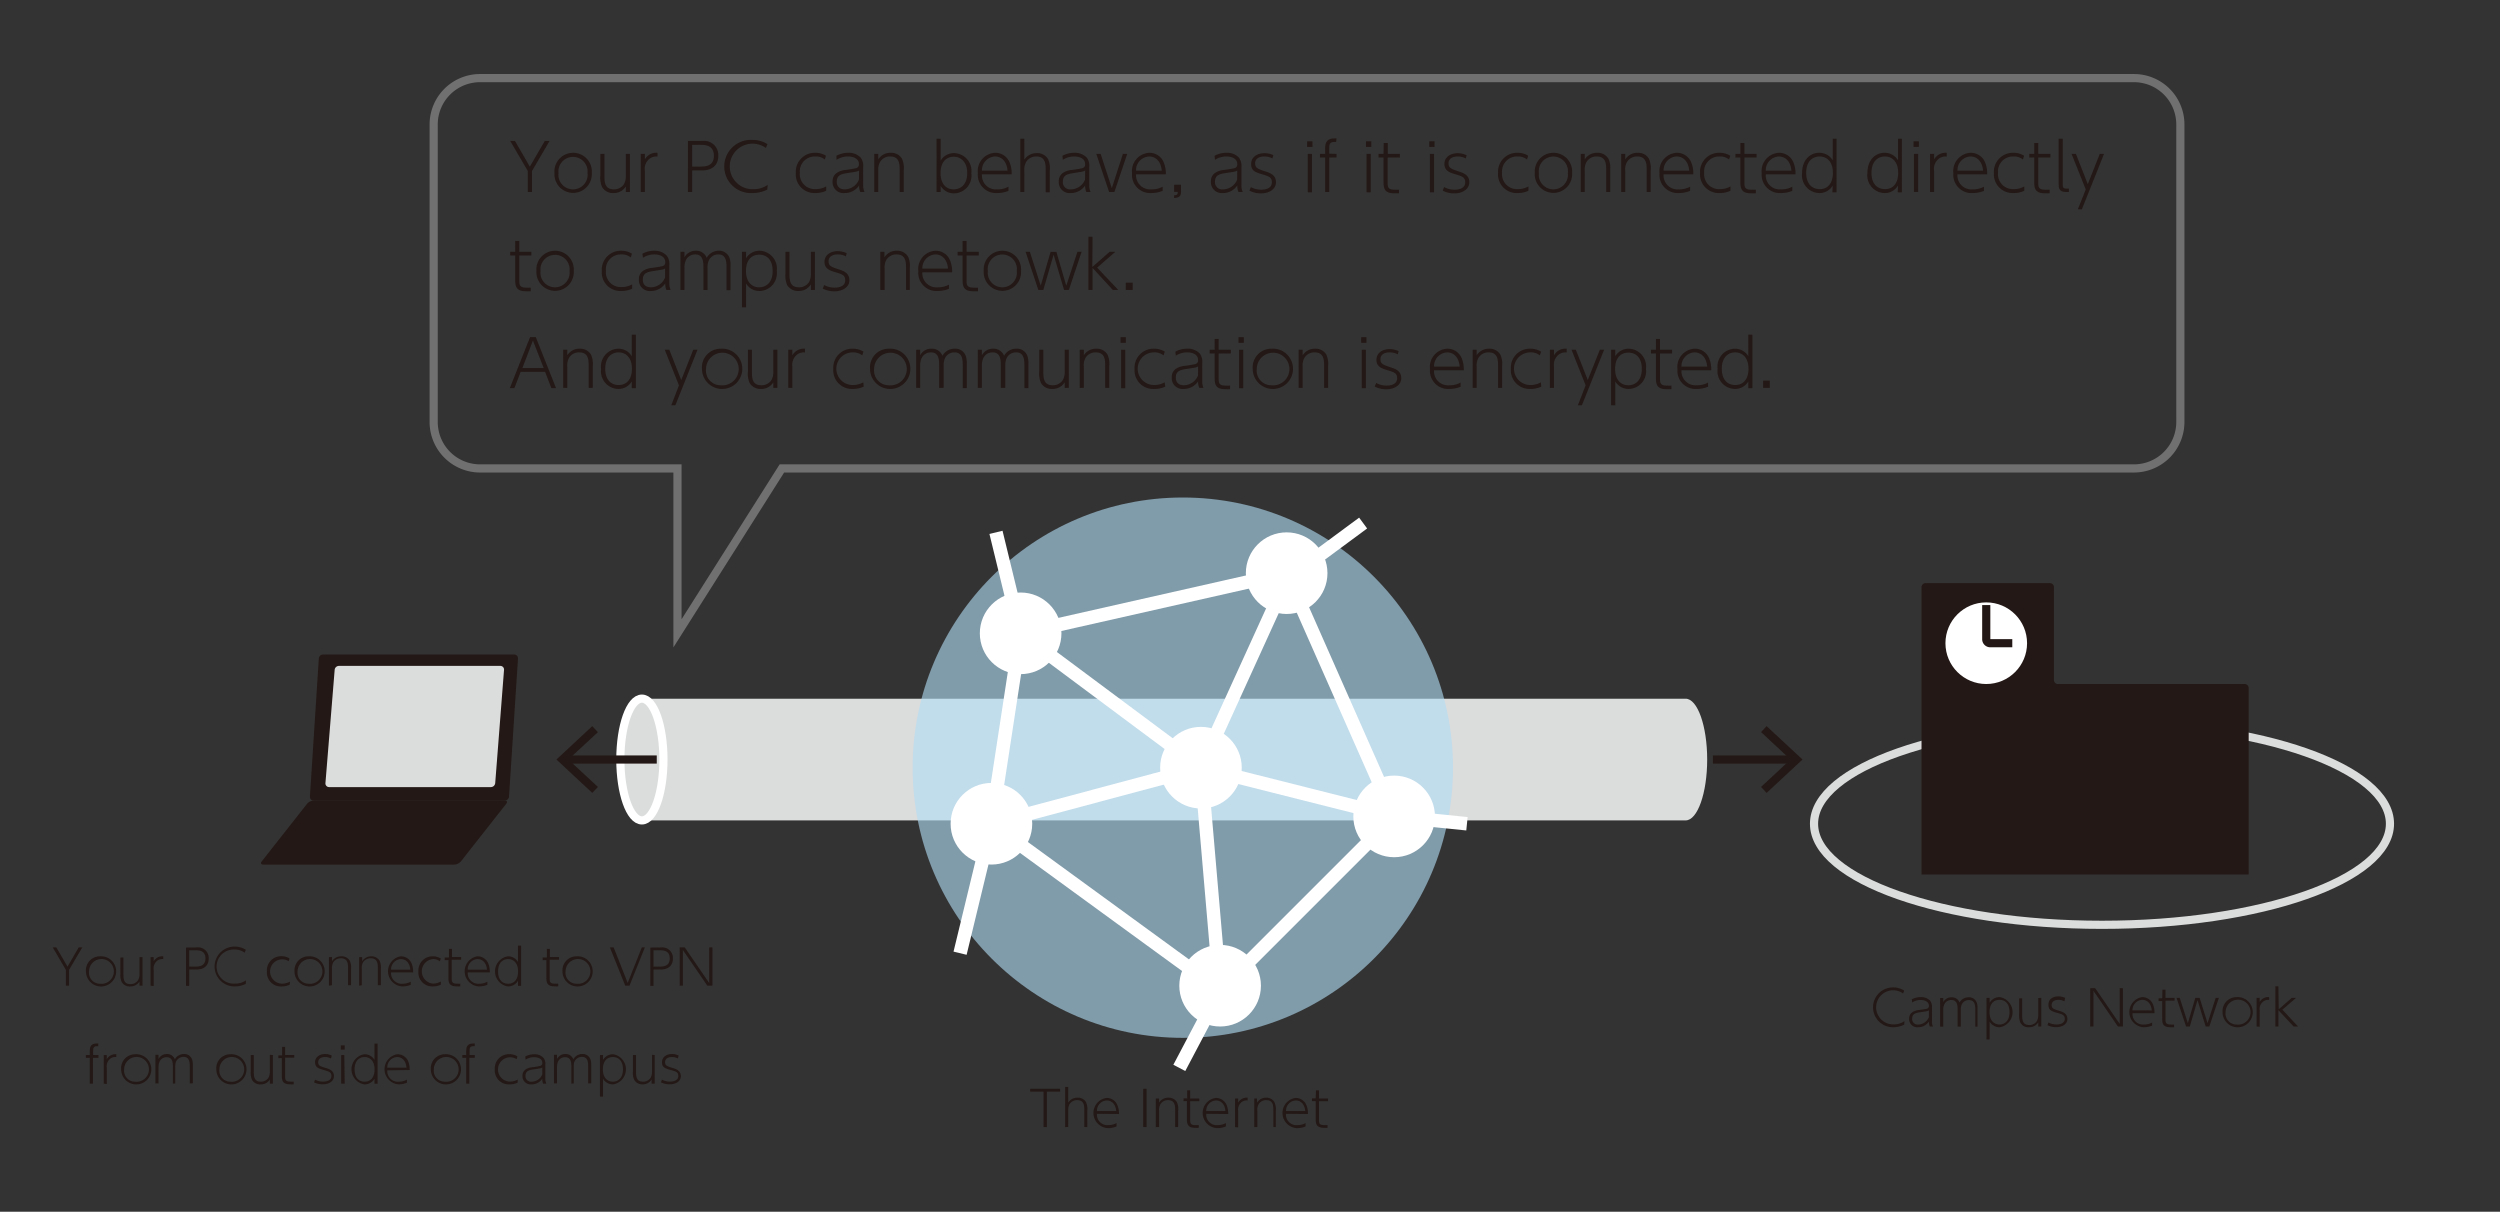<svg xmlns="http://www.w3.org/2000/svg" viewBox="0 0 306.28 148.45"><rect x="0" y="0" width="306.28" height="148.45" fill="#333333" stroke="none"/><defs><style>.cls-1{fill:#231815;}.cls-2,.cls-4,.cls-7,.cls-8,.cls-9{fill:none;stroke-miterlimit:10;}.cls-2{stroke:#717071;}.cls-3{fill:#dbdcdc;}.cls-4,.cls-7{stroke:#fff;}.cls-5{fill:#b1def6;opacity:0.61;}.cls-6{fill:#fff;}.cls-7{stroke-width:1.65px;}.cls-8{stroke:#dbdcdc;}.cls-9{stroke:#231815;}</style></defs><title>win10-6</title><g id="レイヤー_1" data-name="レイヤー 1"><path class="cls-1" d="M64.66,20.94l-2.15-3.67h.58l1.82,3.15,1.83-3.15h.59l-2.15,3.67v2.58h-.52Z"/><path class="cls-1" d="M70.21,18.72a2.29,2.29,0,0,1,2.29,2.47,2.29,2.29,0,1,1-4.57,0A2.29,2.29,0,0,1,70.21,18.72Zm0,4.48a1.79,1.79,0,0,0,1.77-2,1.79,1.79,0,1,0-3.56,0A1.79,1.79,0,0,0,70.22,23.2Z"/><path class="cls-1" d="M77.17,18.85v4.67h-.5v-.68a1.71,1.71,0,0,1-1.5.81,1.55,1.55,0,0,1-1.4-.72,2.87,2.87,0,0,1-.22-1.41V18.85h.5v2.77c0,.9.16,1.58,1.17,1.58a1.44,1.44,0,0,0,1.24-.66,2.12,2.12,0,0,0,.21-1.07V18.85Z"/><path class="cls-1" d="M78.5,23.52V18.85H79v.68a1.6,1.6,0,0,1,1.55-.81v.46a1.35,1.35,0,0,0-.94.24A1.56,1.56,0,0,0,79,20.91v2.61Z"/><path class="cls-1" d="M86.06,17.27A1.73,1.73,0,0,1,88,19.08c0,1.2-.8,1.8-2,1.8H84.8v2.64h-.52V17.27Zm-.32,3.14c.6,0,1.72,0,1.72-1.32s-1.08-1.35-1.72-1.35H84.8v2.67Z"/><path class="cls-1" d="M94,23.23a4.06,4.06,0,0,1-1.83.42,3.26,3.26,0,1,1,0-6.51,3.38,3.38,0,0,1,1.85.52l-.19.47a2.79,2.79,0,1,0-1.58,5.05,3,3,0,0,0,1.8-.53Z"/><path class="cls-1" d="M101.22,23.37a3.13,3.13,0,0,1-1.34.28,2.28,2.28,0,0,1-2.38-2.46,2.32,2.32,0,0,1,2.36-2.47,2.41,2.41,0,0,1,1.33.36l-.14.46a1.76,1.76,0,0,0-1.18-.37,1.83,1.83,0,0,0-1.88,2,1.83,1.83,0,0,0,1.92,2,2.63,2.63,0,0,0,1.31-.33Z"/><path class="cls-1" d="M102.47,19.09a2.84,2.84,0,0,1,1.43-.37,2,2,0,0,1,1.57.62,1.74,1.74,0,0,1,.28,1.13v2.21a1.93,1.93,0,0,0,.16.84h-.52a1.77,1.77,0,0,1-.13-.81,2.1,2.1,0,0,1-1.77.94A1.33,1.33,0,0,1,102,22.29c0-.34,0-1.21,1.47-1.46.21,0,1.14-.16,1.33-.21a.47.47,0,0,0,.43-.52c0-.66-.66-.93-1.34-.93a2.54,2.54,0,0,0-1.4.41Zm2.78,1.8c-.2.13-.31.14-1.23.28s-1.51.23-1.51,1.11c0,.36.17.92,1,.92a1.89,1.89,0,0,0,1.72-1.2Z"/><path class="cls-1" d="M107.11,23.52V18.85h.49v.68a1.73,1.73,0,0,1,1.5-.81,1.53,1.53,0,0,1,1.4.72,2.74,2.74,0,0,1,.22,1.41v2.67h-.5V20.91c0-.79,0-1.74-1.16-1.74a1.39,1.39,0,0,0-1.24.67,1.85,1.85,0,0,0-.22,1.07v2.61Z"/><path class="cls-1" d="M115.24,23.52h-.5V17h.5v2.68a1.9,1.9,0,0,1,1.66-.92,2.18,2.18,0,0,1,2.1,2.47,2.17,2.17,0,0,1-2.1,2.46,1.88,1.88,0,0,1-1.66-.92Zm1.6-.32c.86,0,1.66-.6,1.66-2s-.83-2-1.66-2-1.61.57-1.61,2S116,23.2,116.84,23.2Z"/><path class="cls-1" d="M120.3,21.36a1.71,1.71,0,0,0,1.87,1.84,2.7,2.7,0,0,0,1.38-.33v.51a3.56,3.56,0,0,1-1.4.27,2.23,2.23,0,0,1-2.35-2.43,2.24,2.24,0,0,1,2.1-2.5,1.89,1.89,0,0,1,1.79,1.18,3.54,3.54,0,0,1,.25,1.46Zm3.14-.45c-.1-1.18-.77-1.74-1.54-1.74a1.68,1.68,0,0,0-1.6,1.74Z"/><path class="cls-1" d="M125,23.52V17h.49v2.57a1.76,1.76,0,0,1,1.5-.81,1.53,1.53,0,0,1,1.4.72,2.65,2.65,0,0,1,.22,1.41v2.67h-.5V20.91c0-.79,0-1.74-1.16-1.74a1.42,1.42,0,0,0-1.24.67,2,2,0,0,0-.22,1.07v2.61Z"/><path class="cls-1" d="M130.16,19.09a2.88,2.88,0,0,1,1.43-.37,2,2,0,0,1,1.58.62,1.74,1.74,0,0,1,.28,1.13v2.21a1.79,1.79,0,0,0,.16.84h-.52a1.73,1.73,0,0,1-.14-.81,2.1,2.1,0,0,1-1.77.94,1.33,1.33,0,0,1-1.47-1.36c0-.34,0-1.21,1.47-1.46.21,0,1.15-.16,1.34-.21a.46.46,0,0,0,.42-.52c0-.66-.65-.93-1.33-.93a2.48,2.48,0,0,0-1.4.41Zm2.78,1.8c-.2.13-.3.14-1.22.28s-1.51.23-1.51,1.11a.88.88,0,0,0,1,.92,1.89,1.89,0,0,0,1.72-1.2Z"/><path class="cls-1" d="M137.57,18.85h.53l-1.57,4.67h-.65l-1.57-4.67h.53l1.37,4.2Z"/><path class="cls-1" d="M139.18,21.36a1.73,1.73,0,0,0,1.88,1.84,2.7,2.7,0,0,0,1.38-.33v.51a3.61,3.61,0,0,1-1.4.27,2.23,2.23,0,0,1-2.35-2.43,2.24,2.24,0,0,1,2.1-2.5,1.87,1.87,0,0,1,1.78,1.18,3.59,3.59,0,0,1,.26,1.46Zm3.15-.45c-.1-1.18-.77-1.74-1.55-1.74a1.68,1.68,0,0,0-1.6,1.74Z"/><path class="cls-1" d="M144.69,22.63v.82c0,.58-.2.77-.85.81v-.33c.45,0,.45-.22.45-.42h-.45v-.88Z"/><path class="cls-1" d="M148.8,19.09a2.88,2.88,0,0,1,1.43-.37,2,2,0,0,1,1.58.62,1.74,1.74,0,0,1,.28,1.13v2.21a1.79,1.79,0,0,0,.16.84h-.52a1.73,1.73,0,0,1-.14-.81,2.1,2.1,0,0,1-1.77.94,1.33,1.33,0,0,1-1.47-1.36c0-.34,0-1.21,1.47-1.46.21,0,1.15-.16,1.34-.21a.46.46,0,0,0,.42-.52c0-.66-.65-.93-1.33-.93a2.48,2.48,0,0,0-1.4.41Zm2.78,1.8c-.2.13-.3.14-1.22.28s-1.51.23-1.51,1.11a.88.88,0,0,0,1,.92,1.89,1.89,0,0,0,1.72-1.2Z"/><path class="cls-1" d="M155.89,19.41a2.15,2.15,0,0,0-1-.24c-.63,0-1.12.27-1.12.83s.27.68,1.24,1c.7.21,1.31.5,1.31,1.33s-.81,1.36-1.81,1.36a3.11,3.11,0,0,1-1.44-.33l.17-.44a2.6,2.6,0,0,0,1.28.32c.7,0,1.3-.25,1.3-.91s-.46-.75-1.27-1-1.27-.43-1.27-1.25.72-1.31,1.62-1.31A2.56,2.56,0,0,1,156,19Z"/><path class="cls-1" d="M160.79,18h-.65v-.69h.65Zm-.06,5.56h-.51V18.85h.51Z"/><path class="cls-1" d="M163.74,18.85v.45h-.89v4.22h-.5V19.3h-.64v-.45h.64V18.2c0-.4,0-1.24,1.1-1.24a1.19,1.19,0,0,1,.29,0l-.05.43-.21,0c-.63,0-.63.39-.63.8v.64Z"/><path class="cls-1" d="M168,18h-.65v-.69H168Zm-.07,5.56h-.51V18.85h.51Z"/><path class="cls-1" d="M169.52,17.52h.5v1.33h1.48v.45H170v3c0,.57,0,.94.84.94a5,5,0,0,0,.56,0v.44c-.14,0-.32,0-.6,0-1.18,0-1.3-.59-1.3-1.41V19.3h-.61v-.45h.61Z"/><path class="cls-1" d="M175.75,18h-.65v-.69h.65Zm-.06,5.56h-.51V18.85h.51Z"/><path class="cls-1" d="M179.58,19.41a2.09,2.09,0,0,0-1-.24c-.63,0-1.12.27-1.12.83s.27.68,1.24,1c.69.21,1.31.5,1.31,1.33s-.82,1.36-1.82,1.36a3.14,3.14,0,0,1-1.44-.33l.17-.44a2.63,2.63,0,0,0,1.28.32c.71,0,1.31-.25,1.31-.91s-.46-.75-1.28-1c-.66-.2-1.27-.43-1.27-1.25s.72-1.31,1.63-1.31a2.55,2.55,0,0,1,1.09.25Z"/><path class="cls-1" d="M187.25,23.37a3.1,3.1,0,0,1-1.34.28,2.28,2.28,0,0,1-2.38-2.46,2.32,2.32,0,0,1,2.36-2.47,2.41,2.41,0,0,1,1.33.36l-.14.46a1.76,1.76,0,0,0-1.18-.37,1.83,1.83,0,0,0-1.88,2,1.83,1.83,0,0,0,1.92,2,2.63,2.63,0,0,0,1.31-.33Z"/><path class="cls-1" d="M190.31,18.72a2.29,2.29,0,0,1,2.29,2.47,2.29,2.29,0,1,1-4.57,0A2.29,2.29,0,0,1,190.31,18.72Zm0,4.48a1.79,1.79,0,0,0,1.77-2,1.79,1.79,0,1,0-3.55,0A1.79,1.79,0,0,0,190.32,23.2Z"/><path class="cls-1" d="M193.66,23.52V18.85h.49v.68a1.75,1.75,0,0,1,1.51-.81,1.53,1.53,0,0,1,1.39.72,2.74,2.74,0,0,1,.22,1.41v2.67h-.49V20.91c0-.79,0-1.74-1.17-1.74a1.41,1.41,0,0,0-1.24.67,1.85,1.85,0,0,0-.22,1.07v2.61Z"/><path class="cls-1" d="M198.62,23.52V18.85h.49v.68a1.75,1.75,0,0,1,1.51-.81,1.53,1.53,0,0,1,1.39.72,2.74,2.74,0,0,1,.22,1.41v2.67h-.49V20.91c0-.79,0-1.74-1.17-1.74a1.41,1.41,0,0,0-1.24.67,1.85,1.85,0,0,0-.22,1.07v2.61Z"/><path class="cls-1" d="M203.81,21.36a1.71,1.71,0,0,0,1.87,1.84,2.7,2.7,0,0,0,1.38-.33v.51a3.56,3.56,0,0,1-1.4.27,2.23,2.23,0,0,1-2.35-2.43,2.24,2.24,0,0,1,2.11-2.5,1.89,1.89,0,0,1,1.78,1.18,3.54,3.54,0,0,1,.25,1.46Zm3.14-.45c-.1-1.18-.77-1.74-1.54-1.74a1.68,1.68,0,0,0-1.6,1.74Z"/><path class="cls-1" d="M212,23.37a3.06,3.06,0,0,1-1.33.28,2.29,2.29,0,0,1-2.39-2.46,2.32,2.32,0,0,1,2.36-2.47,2.45,2.45,0,0,1,1.34.36l-.15.46a1.71,1.71,0,0,0-1.17-.37,1.83,1.83,0,0,0-1.88,2,1.83,1.83,0,0,0,1.92,2,2.57,2.57,0,0,0,1.3-.33Z"/><path class="cls-1" d="M213.22,17.52h.49v1.33h1.49v.45h-1.49v3c0,.57,0,.94.84.94a4.77,4.77,0,0,0,.56,0v.44a5.84,5.84,0,0,1-.6,0c-1.17,0-1.29-.59-1.29-1.41V19.3h-.61v-.45h.61Z"/><path class="cls-1" d="M216.33,21.36a1.71,1.71,0,0,0,1.87,1.84,2.7,2.7,0,0,0,1.38-.33v.51a3.56,3.56,0,0,1-1.4.27,2.23,2.23,0,0,1-2.35-2.43,2.24,2.24,0,0,1,2.11-2.5,1.88,1.88,0,0,1,1.78,1.18,3.54,3.54,0,0,1,.25,1.46Zm3.14-.45c-.1-1.18-.77-1.74-1.54-1.74a1.68,1.68,0,0,0-1.6,1.74Z"/><path class="cls-1" d="M224.53,22.73a1.86,1.86,0,0,1-1.66.92,2.17,2.17,0,0,1-2.09-2.46c0-1.62,1-2.47,2.09-2.47a1.89,1.89,0,0,1,1.66.92V17H225v6.56h-.51Zm-1.6-3.56c-.83,0-1.65.56-1.65,2s.78,2,1.66,2,1.61-.58,1.61-2S223.76,19.17,222.93,19.17Z"/><path class="cls-1" d="M232.53,22.73a1.86,1.86,0,0,1-1.66.92,2.17,2.17,0,0,1-2.09-2.46c0-1.62,1-2.47,2.09-2.47a1.89,1.89,0,0,1,1.66.92V17H233v6.56h-.51Zm-1.6-3.56c-.83,0-1.65.56-1.65,2s.78,2,1.66,2,1.61-.58,1.61-2S231.76,19.17,230.93,19.17Z"/><path class="cls-1" d="M235.08,18h-.65v-.69h.65ZM235,23.52h-.52V18.85H235Z"/><path class="cls-1" d="M236.45,23.52V18.85h.5v.68a1.61,1.61,0,0,1,1.55-.81v.46a1.35,1.35,0,0,0-.94.24,1.56,1.56,0,0,0-.61,1.49v2.61Z"/><path class="cls-1" d="M239.81,21.36a1.71,1.71,0,0,0,1.87,1.84,2.7,2.7,0,0,0,1.38-.33v.51a3.56,3.56,0,0,1-1.4.27,2.23,2.23,0,0,1-2.35-2.43,2.24,2.24,0,0,1,2.11-2.5,1.89,1.89,0,0,1,1.78,1.18,3.54,3.54,0,0,1,.25,1.46Zm3.14-.45c-.1-1.18-.77-1.74-1.54-1.74a1.68,1.68,0,0,0-1.6,1.74Z"/><path class="cls-1" d="M248,23.37a3.06,3.06,0,0,1-1.33.28,2.29,2.29,0,0,1-2.39-2.46,2.32,2.32,0,0,1,2.36-2.47,2.45,2.45,0,0,1,1.34.36l-.15.46a1.71,1.71,0,0,0-1.17-.37,1.83,1.83,0,0,0-1.88,2,1.83,1.83,0,0,0,1.92,2,2.57,2.57,0,0,0,1.3-.33Z"/><path class="cls-1" d="M249.22,17.52h.49v1.33h1.49v.45h-1.49v3c0,.57,0,.94.84.94a4.77,4.77,0,0,0,.56,0v.44c-.14,0-.32,0-.6,0-1.17,0-1.29-.59-1.29-1.41V19.3h-.61v-.45h.61Z"/><path class="cls-1" d="M253.46,23.52h-.33c-.89,0-.92-.49-.92-1V17h.5v5.56c0,.31,0,.55.43.55h.32Z"/><path class="cls-1" d="M255.53,23.21l-1.74-4.36h.53l1.46,3.71,1.47-3.71h.52l-2.72,6.8h-.49Z"/><path class="cls-1" d="M63.12,29.52h.5v1.33H65.1v.45H63.62v3c0,.57,0,.94.84.94a5,5,0,0,0,.56,0v.44c-.14,0-.32,0-.6,0-1.18,0-1.3-.59-1.3-1.41V31.3h-.61v-.45h.61Z"/><path class="cls-1" d="M68,30.72a2.29,2.29,0,0,1,2.29,2.47,2.29,2.29,0,1,1-4.57,0A2.29,2.29,0,0,1,68,30.72Zm0,4.48a1.8,1.8,0,0,0,1.78-2,1.79,1.79,0,1,0-3.56,0A1.79,1.79,0,0,0,68,35.2Z"/><path class="cls-1" d="M77.45,35.37a3.1,3.1,0,0,1-1.34.28,2.28,2.28,0,0,1-2.38-2.46,2.32,2.32,0,0,1,2.36-2.47,2.41,2.41,0,0,1,1.33.36l-.14.46a1.76,1.76,0,0,0-1.18-.37,1.82,1.82,0,0,0-1.87,2,1.82,1.82,0,0,0,1.91,2,2.63,2.63,0,0,0,1.31-.33Z"/><path class="cls-1" d="M78.7,31.09a2.84,2.84,0,0,1,1.43-.37,2,2,0,0,1,1.57.62A1.68,1.68,0,0,1,82,32.47v2.21a1.93,1.93,0,0,0,.16.84h-.52a1.77,1.77,0,0,1-.13-.81,2.1,2.1,0,0,1-1.77.94,1.33,1.33,0,0,1-1.47-1.36c0-.34,0-1.21,1.47-1.46.21,0,1.14-.16,1.34-.21a.46.46,0,0,0,.42-.52c0-.66-.66-.93-1.33-.93a2.48,2.48,0,0,0-1.4.41Zm2.78,1.8c-.2.13-.3.14-1.22.28s-1.51.23-1.51,1.11c0,.36.16.92,1,.92A1.89,1.89,0,0,0,81.48,34Z"/><path class="cls-1" d="M86.18,35.52V32.84c0-.68,0-1.67-1-1.67-.61,0-1.33.38-1.33,1.62v2.73h-.49V30.85h.49v.68a1.54,1.54,0,0,1,1.38-.81,1.37,1.37,0,0,1,1.35.87A1.67,1.67,0,0,1,88,30.72a1.35,1.35,0,0,1,1.38.89,2.78,2.78,0,0,1,.12,1v2.94h-.49V32.84c0-.67,0-1.67-1-1.67A1.26,1.26,0,0,0,86.8,32a1.93,1.93,0,0,0-.12.67v2.87Z"/><path class="cls-1" d="M90.9,30.85h.5v.79a1.92,1.92,0,0,1,1.66-.92,2.18,2.18,0,0,1,2.1,2.47,2.17,2.17,0,0,1-2.1,2.46,1.9,1.9,0,0,1-1.66-.92v2.92h-.5ZM93,35.2c.82,0,1.66-.54,1.66-2s-.79-2-1.66-2-1.61.58-1.61,2S92.18,35.2,93,35.2Z"/><path class="cls-1" d="M99.84,30.85v4.67h-.5v-.68a1.71,1.71,0,0,1-1.5.81,1.55,1.55,0,0,1-1.4-.72,2.88,2.88,0,0,1-.21-1.41V30.85h.49v2.77c0,.9.16,1.58,1.17,1.58a1.44,1.44,0,0,0,1.24-.66,2.12,2.12,0,0,0,.21-1.07V30.85Z"/><path class="cls-1" d="M103.63,31.41a2.09,2.09,0,0,0-1-.24c-.63,0-1.12.27-1.12.83s.27.68,1.24,1c.69.21,1.31.5,1.31,1.33s-.82,1.36-1.82,1.36a3.14,3.14,0,0,1-1.44-.33l.17-.44a2.63,2.63,0,0,0,1.28.32c.7,0,1.3-.25,1.3-.91s-.45-.75-1.27-1c-.66-.2-1.27-.43-1.27-1.25s.72-1.31,1.62-1.31a2.56,2.56,0,0,1,1.1.25Z"/><path class="cls-1" d="M107.85,35.52V30.85h.5v.68a1.73,1.73,0,0,1,1.5-.81,1.54,1.54,0,0,1,1.4.72,2.75,2.75,0,0,1,.21,1.41v2.67H111V32.91c0-.79,0-1.74-1.17-1.74a1.41,1.41,0,0,0-1.24.67,1.85,1.85,0,0,0-.21,1.07v2.61Z"/><path class="cls-1" d="M113,33.36a1.72,1.72,0,0,0,1.87,1.84,2.77,2.77,0,0,0,1.39-.33v.51a3.66,3.66,0,0,1-1.4.27,2.22,2.22,0,0,1-2.35-2.43,2.23,2.23,0,0,1,2.1-2.5,1.88,1.88,0,0,1,1.78,1.18,3.59,3.59,0,0,1,.26,1.46Zm3.14-.45c-.09-1.18-.76-1.74-1.54-1.74a1.68,1.68,0,0,0-1.6,1.74Z"/><path class="cls-1" d="M117.93,29.52h.49v1.33h1.49v.45h-1.49v3c0,.57,0,.94.84.94a4.77,4.77,0,0,0,.56,0v.44a5.84,5.84,0,0,1-.6,0c-1.17,0-1.29-.59-1.29-1.41V31.3h-.61v-.45h.61Z"/><path class="cls-1" d="M122.8,30.72a2.29,2.29,0,0,1,2.29,2.47,2.29,2.29,0,1,1-4.57,0A2.29,2.29,0,0,1,122.8,30.72Zm0,4.48a1.79,1.79,0,0,0,1.77-2,1.79,1.79,0,1,0-3.55,0A1.79,1.79,0,0,0,122.81,35.2Z"/><path class="cls-1" d="M130.63,35,132,30.85h.51l-1.56,4.67h-.59l-1.28-4.32-1.26,4.32h-.61l-1.56-4.67h.52L127.5,35l1.21-4.14h.71Z"/><path class="cls-1" d="M133.82,32.71l2.12-1.86h.7l-2.23,1.94L137,35.52h-.67l-2.48-2.7v2.7h-.51V29h.51Z"/><path class="cls-1" d="M138.77,34.63v.89h-.85v-.89Z"/><path class="cls-1" d="M63.79,45.55l-.77,2h-.56l2.48-6.25h.7l2.48,6.25h-.57l-.77-2Zm2.82-.46-1.32-3.37L64,45.09Z"/><path class="cls-1" d="M69,47.52V42.85h.5v.68a1.73,1.73,0,0,1,1.5-.81,1.53,1.53,0,0,1,1.4.72,2.74,2.74,0,0,1,.22,1.41v2.67h-.5V44.91c0-.79,0-1.74-1.17-1.74a1.41,1.41,0,0,0-1.24.67,1.93,1.93,0,0,0-.21,1.07v2.61Z"/><path class="cls-1" d="M77.4,46.73a1.88,1.88,0,0,1-1.66.92,2.17,2.17,0,0,1-2.1-2.46,2.18,2.18,0,0,1,2.1-2.47,1.9,1.9,0,0,1,1.66.92V41h.5v6.56h-.5Zm-1.61-3.56c-.82,0-1.64.56-1.64,2s.78,2,1.65,2,1.62-.58,1.62-2S76.62,43.17,75.79,43.17Z"/><path class="cls-1" d="M83.18,47.21l-1.74-4.36H82l1.46,3.71,1.47-3.71h.52l-2.71,6.8h-.5Z"/><path class="cls-1" d="M88.28,42.72A2.47,2.47,0,1,1,86,45.19,2.29,2.29,0,0,1,88.28,42.72Zm0,4.48a2,2,0,1,0-1.78-2A1.79,1.79,0,0,0,88.29,47.2Z"/><path class="cls-1" d="M95.24,42.85v4.67h-.5v-.68a1.71,1.71,0,0,1-1.5.81,1.55,1.55,0,0,1-1.4-.72,2.88,2.88,0,0,1-.21-1.41V42.85h.49v2.77c0,.9.16,1.58,1.17,1.58a1.44,1.44,0,0,0,1.24-.66,2.12,2.12,0,0,0,.21-1.07V42.85Z"/><path class="cls-1" d="M96.57,47.52V42.85h.5v.68a1.62,1.62,0,0,1,1.55-.81v.46a1.35,1.35,0,0,0-.94.24,1.59,1.59,0,0,0-.61,1.49v2.61Z"/><path class="cls-1" d="M105.81,47.37a3.1,3.1,0,0,1-1.34.28,2.28,2.28,0,0,1-2.38-2.46,2.32,2.32,0,0,1,2.36-2.47,2.41,2.41,0,0,1,1.33.36l-.14.46a1.76,1.76,0,0,0-1.18-.37,2,2,0,0,0,0,4,2.63,2.63,0,0,0,1.31-.33Z"/><path class="cls-1" d="M108.87,42.72a2.47,2.47,0,1,1-2.28,2.47A2.29,2.29,0,0,1,108.87,42.72Zm0,4.48a2,2,0,1,0-1.78-2A1.8,1.8,0,0,0,108.88,47.2Z"/><path class="cls-1" d="M115.06,47.52V44.84c0-.68,0-1.67-1-1.67-.61,0-1.33.38-1.33,1.62v2.73h-.49V42.85h.49v.68a1.52,1.52,0,0,1,1.38-.81,1.37,1.37,0,0,1,1.35.87,1.67,1.67,0,0,1,1.48-.87,1.35,1.35,0,0,1,1.38.89,2.78,2.78,0,0,1,.12,1v2.94h-.49V44.84c0-.67,0-1.67-1-1.67a1.26,1.26,0,0,0-1.22.81,1.93,1.93,0,0,0-.12.67v2.87Z"/><path class="cls-1" d="M122.61,47.52V44.84c0-.68,0-1.67-1-1.67-.61,0-1.32.38-1.32,1.62v2.73h-.5V42.85h.5v.68a1.52,1.52,0,0,1,1.37-.81,1.37,1.37,0,0,1,1.35.87,1.67,1.67,0,0,1,1.48-.87,1.35,1.35,0,0,1,1.38.89,2.78,2.78,0,0,1,.12,1v2.94h-.49V44.84c0-.67,0-1.67-1-1.67a1.26,1.26,0,0,0-1.22.81,2.2,2.2,0,0,0-.12.67v2.87Z"/><path class="cls-1" d="M130.94,42.85v4.67h-.5v-.68a1.73,1.73,0,0,1-1.5.81,1.52,1.52,0,0,1-1.4-.72,2.87,2.87,0,0,1-.22-1.41V42.85h.5v2.77c0,.9.16,1.58,1.16,1.58a1.43,1.43,0,0,0,1.24-.66,2,2,0,0,0,.22-1.07V42.85Z"/><path class="cls-1" d="M132.28,47.52V42.85h.5v.68a1.73,1.73,0,0,1,1.5-.81,1.53,1.53,0,0,1,1.4.72,2.74,2.74,0,0,1,.22,1.41v2.67h-.5V44.91c0-.79,0-1.74-1.17-1.74a1.41,1.41,0,0,0-1.24.67,1.85,1.85,0,0,0-.21,1.07v2.61Z"/><path class="cls-1" d="M137.93,42h-.65v-.69h.65Zm-.07,5.56h-.51V42.85h.51Z"/><path class="cls-1" d="M142.76,47.37a3.07,3.07,0,0,1-1.34.28A2.28,2.28,0,0,1,139,45.19a2.32,2.32,0,0,1,2.36-2.47,2.48,2.48,0,0,1,1.34.36l-.15.46a1.73,1.73,0,0,0-1.17-.37,2,2,0,0,0,0,4,2.57,2.57,0,0,0,1.3-.33Z"/><path class="cls-1" d="M144,43.09a2.84,2.84,0,0,1,1.43-.37,2,2,0,0,1,1.58.62,1.74,1.74,0,0,1,.28,1.13v2.21a2,2,0,0,0,.15.84h-.51a1.73,1.73,0,0,1-.14-.81,2.1,2.1,0,0,1-1.77.94,1.33,1.33,0,0,1-1.47-1.36c0-.34,0-1.21,1.47-1.46.21,0,1.15-.16,1.34-.21a.46.46,0,0,0,.42-.52c0-.66-.65-.93-1.33-.93a2.48,2.48,0,0,0-1.4.41Zm2.78,1.8c-.2.13-.3.14-1.22.28s-1.51.23-1.51,1.11c0,.36.16.92,1,.92a1.89,1.89,0,0,0,1.72-1.2Z"/><path class="cls-1" d="M148.81,41.52h.49v1.33h1.49v.45H149.3v3c0,.57,0,.94.84.94a4.77,4.77,0,0,0,.56,0v.44a5.84,5.84,0,0,1-.6,0c-1.17,0-1.29-.59-1.29-1.41V43.3h-.61v-.45h.61Z"/><path class="cls-1" d="M152.38,42h-.65v-.69h.65Zm-.07,5.56h-.51V42.85h.51Z"/><path class="cls-1" d="M155.75,42.72a2.47,2.47,0,1,1-2.28,2.47A2.29,2.29,0,0,1,155.75,42.72Zm0,4.48a2,2,0,1,0-1.78-2A1.79,1.79,0,0,0,155.76,47.2Z"/><path class="cls-1" d="M159.1,47.52V42.85h.49v.68a1.75,1.75,0,0,1,1.51-.81,1.53,1.53,0,0,1,1.39.72,2.74,2.74,0,0,1,.22,1.41v2.67h-.49V44.91c0-.79,0-1.74-1.17-1.74a1.41,1.41,0,0,0-1.24.67,1.85,1.85,0,0,0-.22,1.07v2.61Z"/><path class="cls-1" d="M167.41,42h-.65v-.69h.65Zm-.07,5.56h-.51V42.85h.51Z"/><path class="cls-1" d="M171.24,43.41a2.15,2.15,0,0,0-1-.24c-.63,0-1.12.27-1.12.83s.28.68,1.24,1c.7.21,1.31.5,1.31,1.33s-.81,1.36-1.81,1.36a3.14,3.14,0,0,1-1.44-.33l.17-.44a2.63,2.63,0,0,0,1.28.32c.7,0,1.3-.25,1.3-.91s-.45-.75-1.27-1c-.66-.2-1.27-.43-1.27-1.25s.72-1.31,1.62-1.31a2.56,2.56,0,0,1,1.1.25Z"/><path class="cls-1" d="M175.69,45.36a1.71,1.71,0,0,0,1.87,1.84,2.7,2.7,0,0,0,1.38-.33v.51a3.56,3.56,0,0,1-1.4.27,2.23,2.23,0,0,1-2.35-2.43,2.24,2.24,0,0,1,2.11-2.5,1.89,1.89,0,0,1,1.78,1.18,3.54,3.54,0,0,1,.25,1.46Zm3.14-.45c-.1-1.18-.77-1.74-1.54-1.74a1.68,1.68,0,0,0-1.6,1.74Z"/><path class="cls-1" d="M180.42,47.52V42.85h.49v.68a1.75,1.75,0,0,1,1.51-.81,1.53,1.53,0,0,1,1.39.72,2.74,2.74,0,0,1,.22,1.41v2.67h-.5V44.91c0-.79,0-1.74-1.16-1.74a1.41,1.41,0,0,0-1.24.67,1.85,1.85,0,0,0-.22,1.07v2.61Z"/><path class="cls-1" d="M188.82,47.37a3.06,3.06,0,0,1-1.33.28,2.29,2.29,0,0,1-2.39-2.46,2.32,2.32,0,0,1,2.36-2.47,2.45,2.45,0,0,1,1.34.36l-.15.46a1.71,1.71,0,0,0-1.17-.37,2,2,0,0,0,0,4,2.57,2.57,0,0,0,1.3-.33Z"/><path class="cls-1" d="M189.88,47.52V42.85h.5v.68a1.62,1.62,0,0,1,1.56-.81v.46a1.36,1.36,0,0,0-.95.24,1.59,1.59,0,0,0-.61,1.49v2.61Z"/><path class="cls-1" d="M194.26,47.21l-1.73-4.36h.53l1.46,3.71L196,42.85h.52l-2.72,6.8h-.49Z"/><path class="cls-1" d="M197.38,42.85h.51v.79a1.89,1.89,0,0,1,1.66-.92,2.18,2.18,0,0,1,2.1,2.47,2.17,2.17,0,0,1-2.1,2.46,1.88,1.88,0,0,1-1.66-.92v2.92h-.51Zm2.11,4.35c.81,0,1.65-.54,1.65-2s-.78-2-1.65-2-1.62.58-1.62,2S198.66,47.2,199.49,47.2Z"/><path class="cls-1" d="M202.87,41.52h.5v1.33h1.48v.45h-1.48v3c0,.57,0,.94.84.94a5,5,0,0,0,.56,0v.44c-.14,0-.32,0-.6,0-1.18,0-1.3-.59-1.3-1.41V43.3h-.61v-.45h.61Z"/><path class="cls-1" d="M206,45.36a1.72,1.72,0,0,0,1.87,1.84,2.77,2.77,0,0,0,1.39-.33v.51a3.66,3.66,0,0,1-1.4.27,2.22,2.22,0,0,1-2.35-2.43,2.23,2.23,0,0,1,2.1-2.5,1.87,1.87,0,0,1,1.78,1.18,3.59,3.59,0,0,1,.26,1.46Zm3.15-.45c-.1-1.18-.77-1.74-1.55-1.74a1.68,1.68,0,0,0-1.6,1.74Z"/><path class="cls-1" d="M214.19,46.73a1.88,1.88,0,0,1-1.66.92,2.17,2.17,0,0,1-2.1-2.46,2.18,2.18,0,0,1,2.1-2.47,1.9,1.9,0,0,1,1.66.92V41h.5v6.56h-.5Zm-1.61-3.56c-.82,0-1.64.56-1.64,2s.78,2,1.65,2,1.62-.58,1.62-2S213.41,43.17,212.58,43.17Z"/><path class="cls-1" d="M216.82,46.63v.89H216v-.89Z"/><path class="cls-2" d="M261.46,57.39H95.79L83,77.59V57.39H58.79a5.69,5.69,0,0,1-5.66-5.67V15.24a5.68,5.68,0,0,1,5.66-5.67H261.46a5.68,5.68,0,0,1,5.66,5.67V51.72A5.69,5.69,0,0,1,261.46,57.39Z"/><path class="cls-3" d="M78.64,100.51c-1.46,0-2.65-3.34-2.65-7.46s1.19-7.45,2.65-7.45H206.51c1.46,0,2.64,3.34,2.64,7.45s-1.18,7.46-2.64,7.46Z"/><ellipse class="cls-4" cx="78.64" cy="93.05" rx="2.64" ry="7.46"/><path class="cls-1" d="M8.07,118.82l-1.61-2.75H6.9l1.37,2.36,1.37-2.36h.44l-1.62,2.75v1.94H8.07Z"/><path class="cls-1" d="M12.24,117.16A1.85,1.85,0,1,1,10.53,119,1.71,1.71,0,0,1,12.24,117.16Zm0,3.36A1.52,1.52,0,1,0,10.91,119,1.34,1.34,0,0,0,12.24,120.52Z"/><path class="cls-1" d="M17.46,117.26v3.5h-.37v-.51a1.31,1.31,0,0,1-1.13.6,1.13,1.13,0,0,1-1.05-.54,2,2,0,0,1-.16-1v-2h.37v2.07c0,.68.12,1.19.87,1.19a1.07,1.07,0,0,0,.93-.5,1.46,1.46,0,0,0,.17-.8v-2Z"/><path class="cls-1" d="M18.45,120.76v-3.5h.38v.51a1.21,1.21,0,0,1,1.17-.61v.34a1,1,0,0,0-.71.18,1.18,1.18,0,0,0-.46,1.12v2Z"/><path class="cls-1" d="M24.12,116.07a1.3,1.3,0,0,1,1.45,1.35c0,.91-.6,1.36-1.52,1.36h-.87v2h-.39v-4.69Zm-.23,2.35c.44,0,1.28,0,1.28-1s-.81-1-1.28-1h-.71v2Z"/><path class="cls-1" d="M30.1,120.54a3,3,0,0,1-1.37.31,2.44,2.44,0,1,1,0-4.88,2.51,2.51,0,0,1,1.39.39l-.14.36a2,2,0,0,0-1.25-.39,2.09,2.09,0,1,0,.07,4.17,2.18,2.18,0,0,0,1.34-.4Z"/><path class="cls-1" d="M35.49,120.64a2.3,2.3,0,0,1-1,.21A1.71,1.71,0,0,1,32.7,119a1.73,1.73,0,0,1,1.77-1.85,1.79,1.79,0,0,1,1,.27l-.1.34a1.49,1.49,0,1,0-.85,2.75,2,2,0,0,0,1-.25Z"/><path class="cls-1" d="M37.79,117.16A1.85,1.85,0,1,1,36.08,119,1.72,1.72,0,0,1,37.79,117.16Zm0,3.36A1.52,1.52,0,1,0,36.46,119,1.34,1.34,0,0,0,37.8,120.52Z"/><path class="cls-1" d="M40.3,120.76v-3.5h.37v.51a1.3,1.3,0,0,1,1.13-.61,1.15,1.15,0,0,1,1.05.54,2,2,0,0,1,.16,1v2h-.37v-2c0-.59,0-1.3-.88-1.3a1.08,1.08,0,0,0-.93.49,1.5,1.5,0,0,0-.16.81v2Z"/><path class="cls-1" d="M44,120.76v-3.5h.37v.51a1.3,1.3,0,0,1,1.13-.61,1.16,1.16,0,0,1,1,.54,2,2,0,0,1,.16,1v2h-.37v-2c0-.59,0-1.3-.88-1.3a1.08,1.08,0,0,0-.93.49,1.5,1.5,0,0,0-.16.81v2Z"/><path class="cls-1" d="M47.91,119.13a1.3,1.3,0,0,0,1.41,1.39,2,2,0,0,0,1-.25v.38a2.72,2.72,0,0,1-1.05.2,1.86,1.86,0,0,1-.18-3.69,1.42,1.42,0,0,1,1.34.88,2.79,2.79,0,0,1,.19,1.09Zm2.36-.33c-.07-.89-.58-1.3-1.16-1.3a1.26,1.26,0,0,0-1.2,1.3Z"/><path class="cls-1" d="M54,120.64a2.27,2.27,0,0,1-1,.21A1.7,1.7,0,0,1,51.26,119,1.73,1.73,0,0,1,53,117.16a1.86,1.86,0,0,1,1,.27l-.11.34a1.34,1.34,0,0,0-.88-.27,1.51,1.51,0,0,0,0,3,1.92,1.92,0,0,0,1-.25Z"/><path class="cls-1" d="M55,116.25h.37v1h1.12v.33H55.34v2.22c0,.43,0,.71.63.71a2.71,2.71,0,0,0,.42,0v.33a2.41,2.41,0,0,1-.45,0c-.88,0-1-.44-1-1v-2.21h-.46v-.33H55Z"/><path class="cls-1" d="M57.3,119.13a1.3,1.3,0,0,0,1.41,1.39,2,2,0,0,0,1-.25v.38a2.72,2.72,0,0,1-1.05.2,1.86,1.86,0,0,1-.18-3.69,1.42,1.42,0,0,1,1.34.88,2.79,2.79,0,0,1,.19,1.09Zm2.36-.33c-.07-.89-.58-1.3-1.16-1.3a1.26,1.26,0,0,0-1.2,1.3Z"/><path class="cls-1" d="M63.46,120.16a1.4,1.4,0,0,1-1.25.69,1.87,1.87,0,0,1,0-3.69,1.41,1.41,0,0,1,1.25.69v-2h.38v4.92h-.38Zm-1.21-2.66c-.62,0-1.23.41-1.23,1.51s.58,1.51,1.24,1.51,1.21-.44,1.21-1.51S62.88,117.5,62.25,117.5Z"/><path class="cls-1" d="M67,116.25h.37v1h1.12v.33H67.34v2.22c0,.43,0,.71.63.71a2.71,2.71,0,0,0,.42,0v.33a2.41,2.41,0,0,1-.45,0c-.88,0-1-.44-1-1v-2.21h-.46v-.33H67Z"/><path class="cls-1" d="M70.62,117.16A1.85,1.85,0,1,1,68.91,119,1.72,1.72,0,0,1,70.62,117.16Zm0,3.36A1.52,1.52,0,1,0,69.29,119,1.34,1.34,0,0,0,70.63,120.52Z"/><path class="cls-1" d="M75.18,116.07l1.72,4.35,1.73-4.35H79l-1.88,4.69h-.52l-1.88-4.69Z"/><path class="cls-1" d="M81,116.07a1.3,1.3,0,0,1,1.44,1.35c0,.91-.6,1.36-1.52,1.36h-.86v2h-.39v-4.69Zm-.24,2.35c.45,0,1.29,0,1.29-1s-.81-1-1.29-1h-.7v2Z"/><path class="cls-1" d="M83.89,116.07l3,4.37v-4.37h.39v4.69h-.62l-3-4.37v4.37h-.39v-4.69Z"/><path class="cls-1" d="M12.06,129.26v.33h-.67v3.17H11v-3.17h-.48v-.33H11v-.49c0-.31,0-.93.83-.93l.21,0,0,.33h-.16c-.47,0-.47.29-.47.6v.48Z"/><path class="cls-1" d="M12.71,132.76v-3.5h.37v.51a1.21,1.21,0,0,1,1.17-.61v.34a1,1,0,0,0-.71.18,1.18,1.18,0,0,0-.46,1.12v2Z"/><path class="cls-1" d="M16.55,129.16A1.85,1.85,0,1,1,14.84,131,1.71,1.71,0,0,1,16.55,129.16Zm0,3.36A1.52,1.52,0,1,0,15.21,131,1.34,1.34,0,0,0,16.55,132.52Z"/><path class="cls-1" d="M21.18,132.76v-2c0-.5,0-1.24-.76-1.24-.45,0-1,.28-1,1.21v2h-.38v-3.5h.38v.51a1.13,1.13,0,0,1,1-.61,1,1,0,0,1,1,.65,1.27,1.27,0,0,1,1.11-.65,1,1,0,0,1,1,.66,2.12,2.12,0,0,1,.09.73v2.21h-.37v-2c0-.51,0-1.25-.78-1.25a1,1,0,0,0-.91.6,1.61,1.61,0,0,0-.09.51v2.15Z"/><path class="cls-1" d="M28.21,129.16A1.85,1.85,0,1,1,26.5,131,1.71,1.71,0,0,1,28.21,129.16Zm0,3.36A1.52,1.52,0,1,0,26.88,131,1.35,1.35,0,0,0,28.22,132.52Z"/><path class="cls-1" d="M33.43,129.26v3.5h-.37v-.51a1.28,1.28,0,0,1-1.13.6,1.13,1.13,0,0,1-1.05-.54,2.16,2.16,0,0,1-.16-1.05v-2h.37v2.07c0,.68.12,1.19.88,1.19a1.08,1.08,0,0,0,.93-.5,1.55,1.55,0,0,0,.16-.8v-2Z"/><path class="cls-1" d="M34.56,128.25h.37v1h1.12v.33H34.93v2.22c0,.43,0,.71.63.71a2.71,2.71,0,0,0,.42,0v.33a2.41,2.41,0,0,1-.45,0c-.88,0-1-.44-1-1v-2.21H34.1v-.33h.46Z"/><path class="cls-1" d="M40.55,129.68a1.5,1.5,0,0,0-.73-.18c-.47,0-.84.2-.84.62s.2.5.93.72c.52.15,1,.37,1,1s-.61,1-1.36,1a2.37,2.37,0,0,1-1.08-.24l.13-.33a2,2,0,0,0,1,.24c.53,0,1-.19,1-.69s-.35-.56-1-.75-1-.33-1-.94.54-1,1.22-1a1.75,1.75,0,0,1,.82.19Z"/><path class="cls-1" d="M42.23,128.59h-.48v-.52h.48Zm0,4.17H41.8v-3.5h.38Z"/><path class="cls-1" d="M45.88,132.16a1.4,1.4,0,0,1-1.25.69,1.87,1.87,0,0,1,0-3.69,1.41,1.41,0,0,1,1.25.69v-2h.38v4.92h-.38Zm-1.21-2.66c-.61,0-1.23.41-1.23,1.51s.59,1.51,1.24,1.51,1.21-.44,1.21-1.51S45.3,129.5,44.67,129.5Z"/><path class="cls-1" d="M47.45,131.13a1.29,1.29,0,0,0,1.4,1.39,2.08,2.08,0,0,0,1-.25v.38a2.77,2.77,0,0,1-1,.2,1.86,1.86,0,0,1-.19-3.69A1.42,1.42,0,0,1,50,130a2.79,2.79,0,0,1,.19,1.09Zm2.35-.33c-.07-.89-.57-1.3-1.15-1.3a1.25,1.25,0,0,0-1.2,1.3Z"/><path class="cls-1" d="M54.48,129.16a1.85,1.85,0,1,1-1.7,1.85A1.72,1.72,0,0,1,54.48,129.16Zm0,3.36A1.52,1.52,0,1,0,53.15,131,1.34,1.34,0,0,0,54.49,132.52Z"/><path class="cls-1" d="M58.17,129.26v.33H57.5v3.17h-.38v-3.17h-.48v-.33h.48v-.49c0-.31,0-.93.83-.93l.21,0,0,.33H58c-.47,0-.47.29-.47.6v.48Z"/><path class="cls-1" d="M63.41,132.64a2.3,2.3,0,0,1-1,.21A1.71,1.71,0,0,1,60.62,131a1.73,1.73,0,0,1,1.77-1.85,1.79,1.79,0,0,1,1,.27l-.1.34a1.49,1.49,0,1,0-.86,2.75,2,2,0,0,0,1-.25Z"/><path class="cls-1" d="M64.35,129.44a2.12,2.12,0,0,1,1.07-.28,1.49,1.49,0,0,1,1.18.46,1.26,1.26,0,0,1,.21.85v1.66a1.57,1.57,0,0,0,.12.63h-.39a1.34,1.34,0,0,1-.1-.61,1.56,1.56,0,0,1-1.32.7,1,1,0,0,1-1.11-1c0-.25,0-.91,1.11-1.09.15,0,.85-.12,1-.16a.35.35,0,0,0,.32-.39c0-.49-.5-.69-1-.69a1.86,1.86,0,0,0-1.05.3Zm2.09,1.34c-.15.1-.23.11-.92.21s-1.14.18-1.14.83a.67.67,0,0,0,.77.7,1.42,1.42,0,0,0,1.29-.9Z"/><path class="cls-1" d="M70,132.76v-2c0-.5,0-1.24-.76-1.24-.46,0-1,.28-1,1.21v2h-.37v-3.5h.37v.51a1.13,1.13,0,0,1,1-.61,1,1,0,0,1,1,.65,1.24,1.24,0,0,1,1.1-.65,1,1,0,0,1,1,.66,2.12,2.12,0,0,1,.09.73v2.21h-.37v-2c0-.51,0-1.25-.77-1.25a1,1,0,0,0-.92.6,1.55,1.55,0,0,0-.08.51v2.15Z"/><path class="cls-1" d="M73.5,129.26h.38v.59a1.39,1.39,0,0,1,1.24-.69,1.87,1.87,0,0,1,0,3.69,1.4,1.4,0,0,1-1.24-.69v2.19H73.5Zm1.58,3.26c.61,0,1.24-.41,1.24-1.51s-.59-1.51-1.24-1.51-1.22.43-1.22,1.51S74.46,132.52,75.08,132.52Z"/><path class="cls-1" d="M80.21,129.26v3.5h-.38v-.51a1.28,1.28,0,0,1-1.12.6,1.13,1.13,0,0,1-1-.54,2,2,0,0,1-.17-1.05v-2h.38v2.07c0,.68.12,1.19.87,1.19a1.07,1.07,0,0,0,.93-.5,1.55,1.55,0,0,0,.16-.8v-2Z"/><path class="cls-1" d="M83.05,129.68a1.5,1.5,0,0,0-.73-.18c-.48,0-.84.2-.84.62s.2.5.93.72c.52.15,1,.37,1,1s-.61,1-1.36,1a2.37,2.37,0,0,1-1.08-.24l.13-.33a2,2,0,0,0,1,.24c.52,0,1-.19,1-.69s-.34-.56-1-.75-1-.33-1-.94.54-1,1.21-1a1.76,1.76,0,0,1,.83.19Z"/><path class="cls-1" d="M128.25,138.08h-.4v-4.34h-1.64v-.35h3.67v.35h-1.63Z"/><path class="cls-1" d="M130.5,138.08v-4.92h.37v1.93a1.28,1.28,0,0,1,1.13-.61,1.16,1.16,0,0,1,1.05.54,2.12,2.12,0,0,1,.16,1.06v2h-.37v-2c0-.59,0-1.3-.88-1.3a1.09,1.09,0,0,0-.93.49,1.56,1.56,0,0,0-.16.81v2Z"/><path class="cls-1" d="M134.39,136.45a1.28,1.28,0,0,0,1.4,1.39,2.08,2.08,0,0,0,1-.25V138a2.53,2.53,0,0,1-1.05.21,1.86,1.86,0,0,1-.18-3.7,1.4,1.4,0,0,1,1.33.88,2.68,2.68,0,0,1,.2,1.09Zm2.36-.33c-.07-.88-.58-1.3-1.16-1.3a1.25,1.25,0,0,0-1.2,1.3Z"/><path class="cls-1" d="M140.47,133.39v4.69h-.41v-4.69Z"/><path class="cls-1" d="M141.6,138.08v-3.5H142v.51a1.3,1.3,0,0,1,1.13-.61,1.15,1.15,0,0,1,1.05.54,2,2,0,0,1,.16,1.06v2h-.37v-2c0-.59,0-1.3-.87-1.3a1.05,1.05,0,0,0-.93.49,1.42,1.42,0,0,0-.17.81v2Z"/><path class="cls-1" d="M145.44,133.58h.37v1h1.12v.33h-1.12v2.22c0,.43,0,.71.63.71a3.94,3.94,0,0,0,.42,0v.33a3.79,3.79,0,0,1-.45,0c-.88,0-1-.45-1-1.06v-2.21H145v-.33h.45Z"/><path class="cls-1" d="M147.78,136.45a1.28,1.28,0,0,0,1.4,1.39,2.08,2.08,0,0,0,1-.25V138a2.57,2.57,0,0,1-1.05.21,1.86,1.86,0,0,1-.19-3.7,1.42,1.42,0,0,1,1.34.88,2.81,2.81,0,0,1,.19,1.09Zm2.35-.33c-.07-.88-.57-1.3-1.15-1.3a1.25,1.25,0,0,0-1.2,1.3Z"/><path class="cls-1" d="M151.31,138.08v-3.5h.38v.51a1.2,1.2,0,0,1,1.16-.61v.34a1,1,0,0,0-.71.18,1.17,1.17,0,0,0-.45,1.12v2Z"/><path class="cls-1" d="M153.66,138.08v-3.5H154v.51a1.3,1.3,0,0,1,1.13-.61,1.13,1.13,0,0,1,1,.54,2,2,0,0,1,.17,1.06v2H156v-2c0-.59,0-1.3-.87-1.3a1.07,1.07,0,0,0-.93.49,1.41,1.41,0,0,0-.16.81v2Z"/><path class="cls-1" d="M157.55,136.45a1.28,1.28,0,0,0,1.4,1.39,2.08,2.08,0,0,0,1-.25V138a2.53,2.53,0,0,1-1.05.21,1.86,1.86,0,0,1-.18-3.7,1.41,1.41,0,0,1,1.33.88,2.64,2.64,0,0,1,.19,1.09Zm2.36-.33c-.08-.88-.58-1.3-1.16-1.3a1.25,1.25,0,0,0-1.2,1.3Z"/><path class="cls-1" d="M161.22,133.58h.37v1h1.11v.33h-1.11v2.22c0,.43,0,.71.63.71a4.15,4.15,0,0,0,.42,0v.33a4,4,0,0,1-.45,0c-.88,0-1-.45-1-1.06v-2.21h-.46v-.33h.46Z"/><path class="cls-1" d="M233.29,125.53a3,3,0,0,1-1.38.32,2.44,2.44,0,1,1,0-4.88,2.5,2.5,0,0,1,1.38.39l-.14.35a2.09,2.09,0,0,0-1.24-.39,2.09,2.09,0,1,0,.06,4.18,2.25,2.25,0,0,0,1.35-.4Z"/><path class="cls-1" d="M234.22,122.43a2.24,2.24,0,0,1,1.08-.27,1.5,1.5,0,0,1,1.18.46,1.3,1.3,0,0,1,.21.84v1.66a1.43,1.43,0,0,0,.12.64h-.39a1.37,1.37,0,0,1-.1-.61,1.59,1.59,0,0,1-1.33.7,1,1,0,0,1-1.1-1c0-.25,0-.91,1.1-1.1l1-.15a.35.35,0,0,0,.32-.39c0-.49-.49-.7-1-.7a1.82,1.82,0,0,0-1.05.31Zm2.09,1.35c-.15.1-.23.11-.92.21s-1.13.18-1.13.83a.67.67,0,0,0,.76.7,1.43,1.43,0,0,0,1.29-.91Z"/><path class="cls-1" d="M239.83,125.76v-2c0-.5,0-1.25-.76-1.25-.46,0-1,.29-1,1.21v2.06h-.38v-3.51h.38v.51a1.12,1.12,0,0,1,1-.6,1,1,0,0,1,1,.64,1.26,1.26,0,0,1,1.11-.64,1,1,0,0,1,1,.66,2.06,2.06,0,0,1,.09.73v2.21H242v-2c0-.51,0-1.26-.78-1.26a.94.94,0,0,0-.91.61,1.55,1.55,0,0,0-.09.5v2.16Z"/><path class="cls-1" d="M243.37,122.25h.38v.6a1.41,1.41,0,0,1,1.25-.69,1.87,1.87,0,0,1,0,3.69,1.42,1.42,0,0,1-1.25-.69v2.19h-.38Zm1.58,3.27c.61,0,1.24-.41,1.24-1.52s-.59-1.51-1.24-1.51-1.21.44-1.21,1.51S244.33,125.52,245,125.52Z"/><path class="cls-1" d="M250.08,122.25v3.51h-.37v-.51a1.28,1.28,0,0,1-1.13.6,1.13,1.13,0,0,1-1.05-.54,2.16,2.16,0,0,1-.16-1v-2h.37v2.08c0,.68.12,1.19.88,1.19a1.08,1.08,0,0,0,.93-.5,1.59,1.59,0,0,0,.16-.81v-2Z"/><path class="cls-1" d="M252.92,122.67a1.59,1.59,0,0,0-.73-.18c-.47,0-.84.21-.84.63s.21.5.93.72c.52.15,1,.37,1,1s-.62,1-1.37,1a2.46,2.46,0,0,1-1.07-.24l.12-.33a2.12,2.12,0,0,0,1,.24c.53,0,1-.2,1-.69s-.34-.56-1-.75-1-.33-1-1,.54-1,1.22-1a1.91,1.91,0,0,1,.82.18Z"/><path class="cls-1" d="M256.69,121.07l3,4.37v-4.37h.39v4.69h-.61l-3-4.38v4.38h-.39v-4.69Z"/><path class="cls-1" d="M261.26,124.13a1.29,1.29,0,0,0,1.4,1.39,2.08,2.08,0,0,0,1-.25v.38a2.77,2.77,0,0,1-1.05.2,1.86,1.86,0,0,1-.19-3.69,1.4,1.4,0,0,1,1.34.88,2.61,2.61,0,0,1,.19,1.09Zm2.36-.34c-.08-.88-.58-1.3-1.16-1.3a1.25,1.25,0,0,0-1.2,1.3Z"/><path class="cls-1" d="M264.92,121.25h.38v1h1.11v.34H265.3v2.22c0,.43,0,.71.63.71a2.78,2.78,0,0,0,.42,0v.33a4,4,0,0,1-.45,0c-.89,0-1-.44-1-1v-2.21h-.45v-.34h.45Z"/><path class="cls-1" d="M270.45,125.35l1-3.1h.39l-1.17,3.51h-.45l-1-3.24-.94,3.24h-.46l-1.17-3.51h.39l1,3.1.91-3.1h.53Z"/><path class="cls-1" d="M274,122.16a1.85,1.85,0,1,1-1.71,1.84A1.71,1.71,0,0,1,274,122.16Zm0,3.36a1.53,1.53,0,1,0-1.34-1.52A1.35,1.35,0,0,0,274,125.52Z"/><path class="cls-1" d="M276.46,125.76v-3.51h.38v.51a1.17,1.17,0,0,1,1.16-.6v.34a1,1,0,0,0-.7.18,1.15,1.15,0,0,0-.46,1.11v2Z"/><path class="cls-1" d="M279.17,123.65l1.6-1.4h.52l-1.67,1.45,1.92,2.06H281l-1.87-2v2h-.37v-4.92h.37Z"/><circle class="cls-5" cx="144.91" cy="94.05" r="33.1"/><circle class="cls-6" cx="125.04" cy="77.59" r="5"/><circle class="cls-6" cx="121.46" cy="100.92" r="5"/><circle class="cls-6" cx="149.48" cy="120.76" r="5"/><circle class="cls-6" cx="157.63" cy="70.22" r="5"/><circle class="cls-6" cx="147.13" cy="94.05" r="5"/><circle class="cls-6" cx="170.8" cy="100.02" r="5"/><polygon class="cls-7" points="121.46 100.92 125.03 77.59 157.63 70.22 170.8 100.02 149.48 121.34 121.46 100.92"/><polyline class="cls-7" points="122.02 65.22 125.03 77.59 147.13 94.05 121.46 100.92 117.62 116.78"/><polyline class="cls-7" points="167 64.08 157.63 71 147.13 94.05 149.48 121.34 144.48 130.83"/><polyline class="cls-7" points="179.72 100.92 170.8 100.02 147.13 94.05"/><path class="cls-1" d="M62.36,97.59a.53.53,0,0,1-.52.49H38.42a.45.45,0,0,1-.45-.49l1.09-16.92a.52.52,0,0,1,.52-.48H63a.45.45,0,0,1,.46.48Z"/><path class="cls-1" d="M56.46,105.54a1.16,1.16,0,0,1-.79.38H32.25c-.27,0-.36-.17-.19-.38l5.57-7.08a1.14,1.14,0,0,1,.79-.38H61.84c.27,0,.35.17.19.38Z"/><path class="cls-3" d="M60.67,95.94a.54.54,0,0,1-.53.49H40.32a.45.45,0,0,1-.45-.49L41,82.07a.53.53,0,0,1,.52-.49H61.3a.45.45,0,0,1,.45.49Z"/><ellipse class="cls-8" cx="257.52" cy="100.92" rx="35.28" ry="12.38"/><path class="cls-1" d="M235.41,107.13V71.93a.49.49,0,0,1,.49-.49h15.24a.49.49,0,0,1,.49.49V83.31a.49.49,0,0,0,.49.49H275a.49.49,0,0,1,.49.49v22.84"/><circle class="cls-6" cx="243.34" cy="78.8" r="5"/><path class="cls-9" d="M243.34,74.13v4.18a.49.49,0,0,0,.49.49h2.7"/><line class="cls-9" x1="69.25" y1="93.05" x2="80.46" y2="93.05"/><polygon class="cls-1" points="72.56 97.14 73.25 96.41 69.63 93.05 73.25 89.7 72.56 88.96 68.17 93.05 72.56 97.14"/><line class="cls-9" x1="219.75" y1="93.05" x2="209.85" y2="93.05"/><polygon class="cls-1" points="216.43 88.96 215.75 89.69 219.36 93.05 215.75 96.41 216.43 97.14 220.83 93.05 216.43 88.96"/></g></svg>